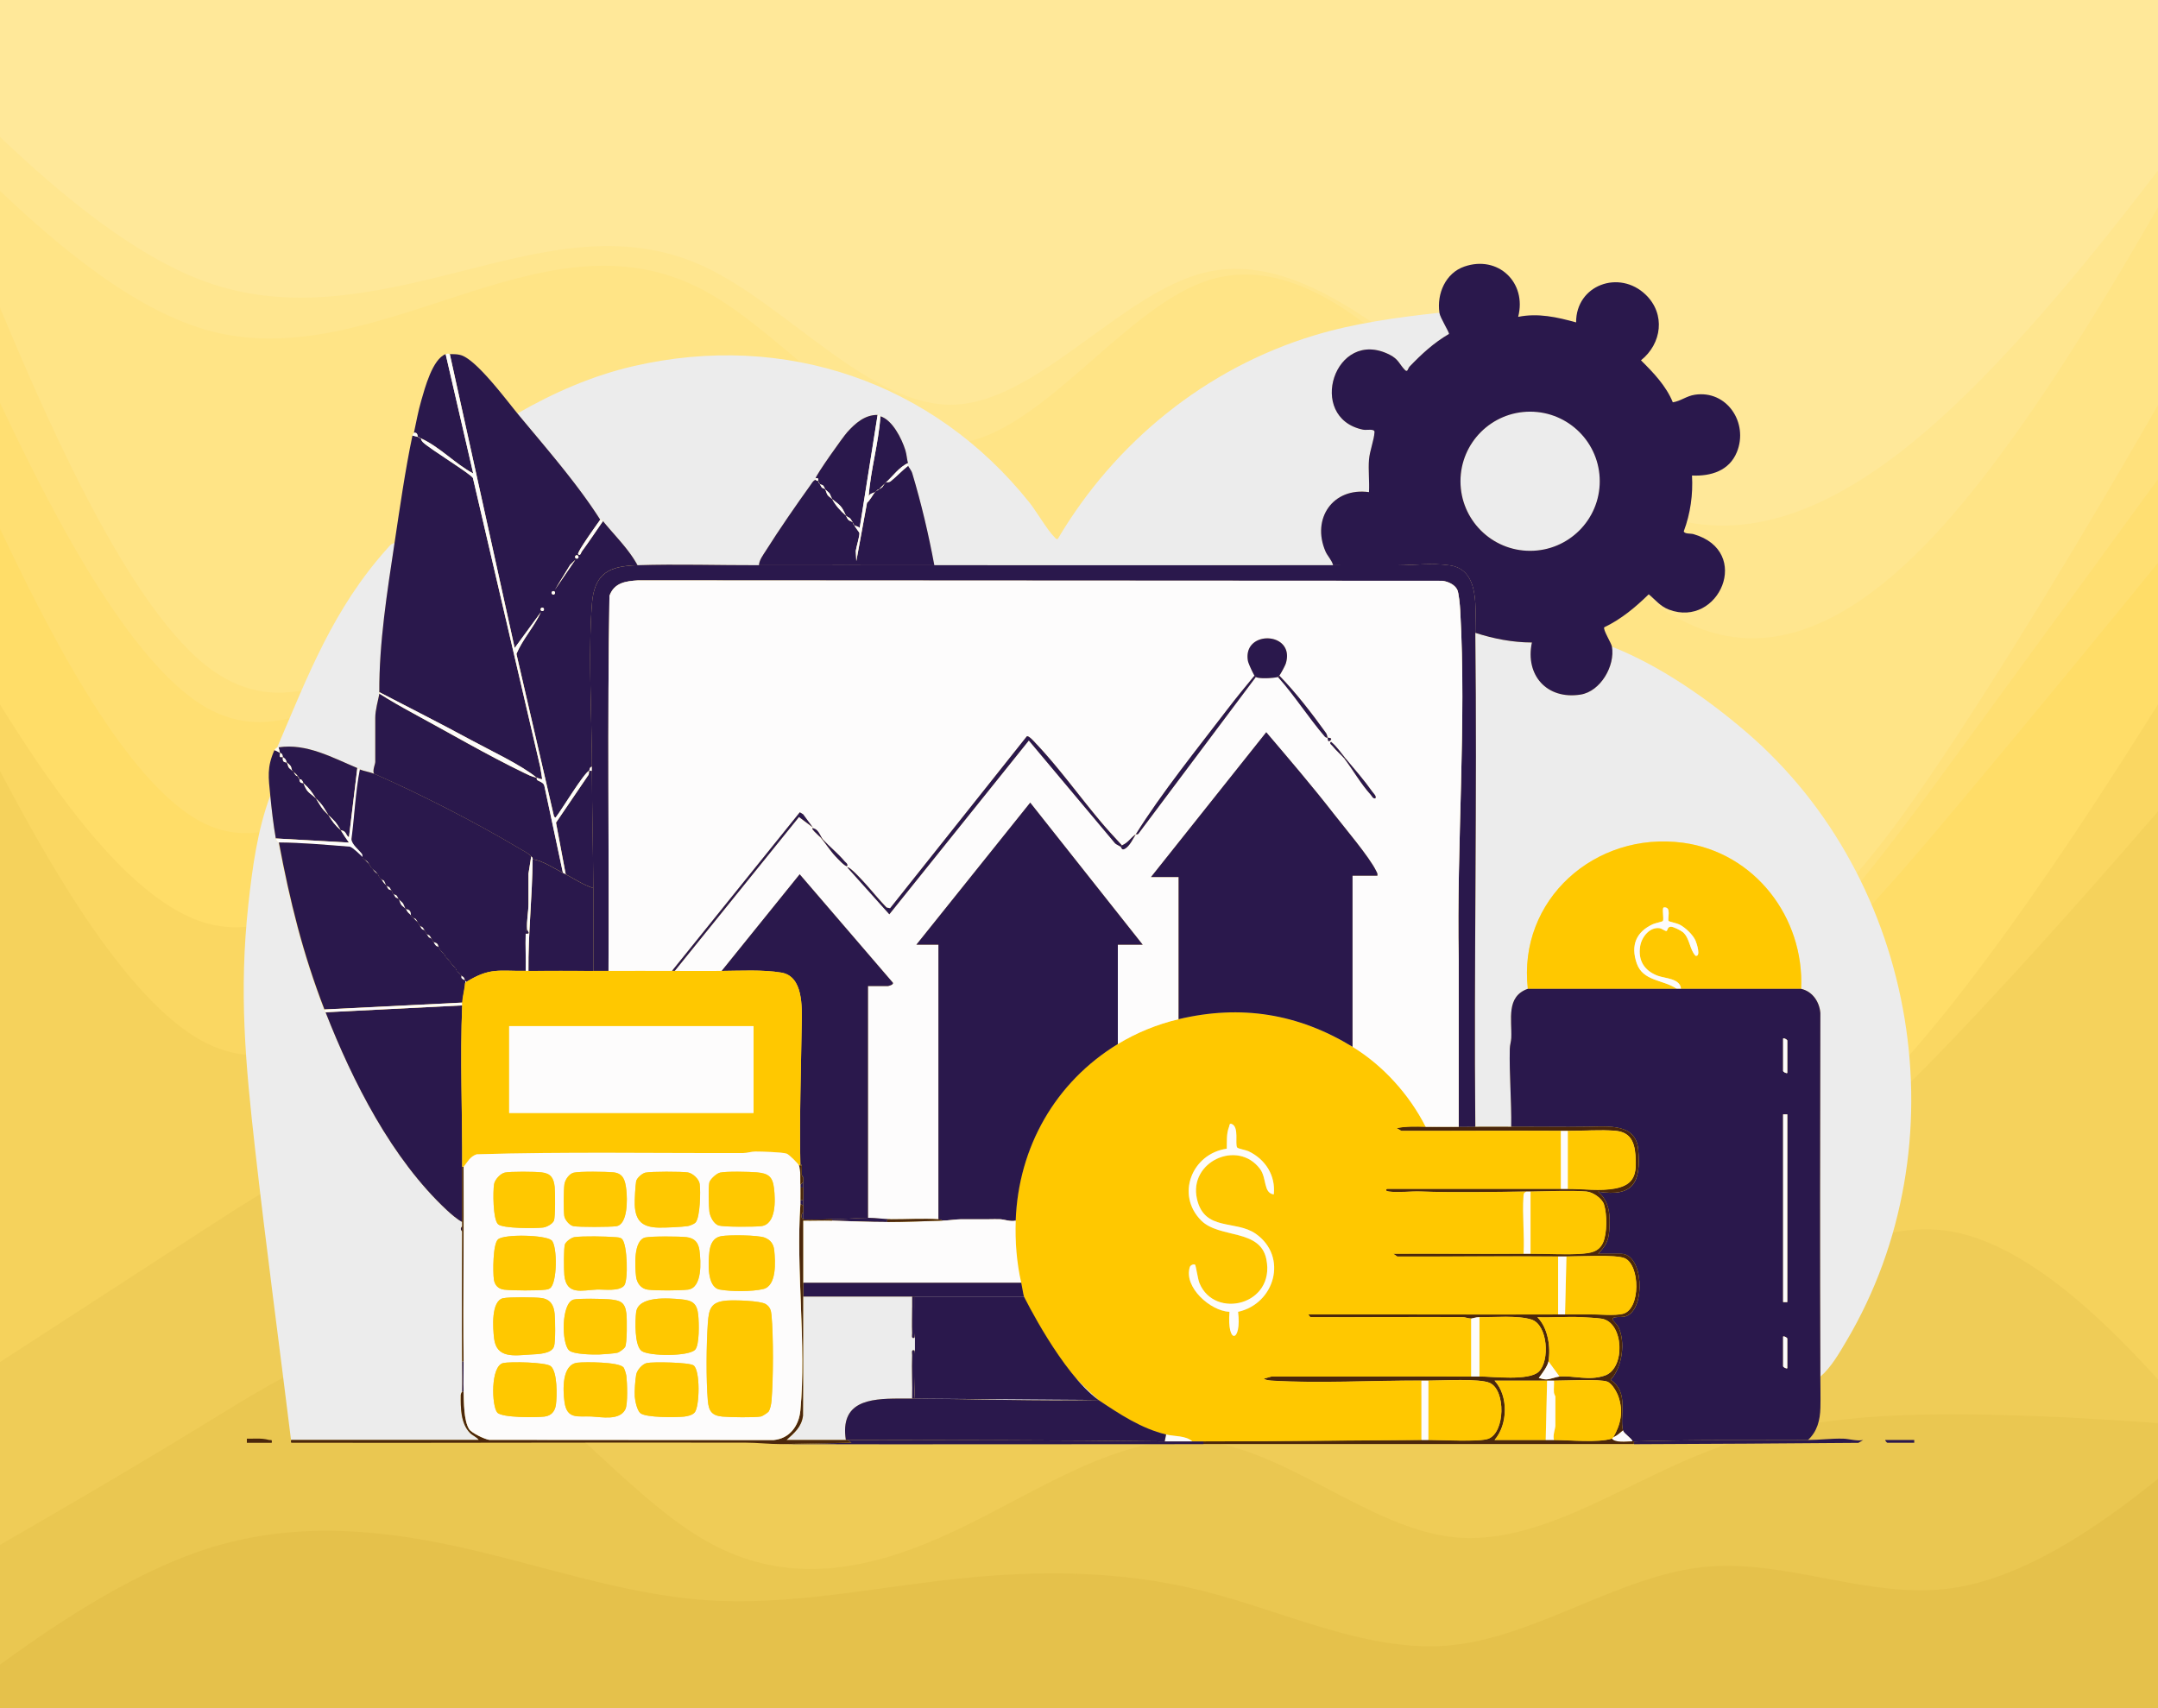 <svg xmlns="http://www.w3.org/2000/svg" viewBox="0 0 480 380"><rect x="0" y="0" width="480" height="380" fill="#808080" stroke="none"/><defs><style>.cls-4{fill:#ececec;mix-blend-mode:multiply}.cls-6{fill:#ffc800}.cls-11{fill:#2a184c}.cls-16{fill:#fdfcfc}.cls-17{fill:#4b270b}</style></defs><g style="isolation:isolate"><g id="Layer_1" data-name="Layer 1"><path d="m-9.73 22.26 9.27 8.66c9.21 8.66 27.75 25.99 46.23 32.66s37.01 2.67 55.49-2 37.01-10 55.49-1.33c18.48 8.66 37.01 31.33 55.49 30.66s37.01-24.66 55.49-29.33 37.01 10 55.49 24.66 37.01 29.33 55.49 31.33 37.01-8.66 55.49-25.99 37.01-41.32 46.23-53.32l9.27-12v-36.44H-9.73z" style="fill:#ffe899"/><path d="m-9.73 34.26 9.27 8.66c9.21 8.66 27.75 25.99 46.23 31.33 18.48 5.33 37.01-1.33 55.49-7.33s37.01-11.33 55.49-1.33 37.01 35.33 55.49 33.99 37.01-29.33 55.49-35.99c18.48-6.67 37.01 8 55.49 27.33s37.01 43.32 55.49 49.99 37.01-4 55.49-25.33 37.01-53.32 46.23-69.32l9.27-16v-4.89l-9.27 12c-9.21 12-27.75 35.99-46.23 53.32s-37.01 27.99-55.49 25.99-37.01-16.66-55.49-31.33c-18.48-14.66-37.01-29.33-55.49-24.66s-37.01 28.66-55.49 29.33-37.01-22-55.49-30.66-37.01-3.33-55.49 1.33c-18.48 4.67-37.01 8.66-55.49 2S8.75 38.7-.46 30.04l-9.27-8.66v12.89Z" style="fill:#ffe68f"/><path d="m-9.73 46.25 9.27 22c9.21 22 27.75 65.99 46.23 80.65s37.01 0 55.49-14 37.01-27.33 55.49-22.66 37.01 27.33 55.49 31.33 37.01-10.66 55.49-14c18.48-3.33 37.01 4.67 55.49 25.33s37.01 53.99 55.49 58.65c18.48 4.67 37.01-19.33 55.49-47.32s37.01-59.99 46.23-75.98l9.27-16V29.37l-9.27 16c-9.21 16-27.75 47.99-46.23 69.32s-37.01 31.99-55.49 25.33c-18.48-6.67-37.01-30.66-55.49-49.99s-37.01-33.99-55.49-27.33c-18.48 6.67-37.01 34.66-55.49 35.99S175.23 74.7 156.75 64.7s-37.01-4.67-55.49 1.33-37.01 12.66-55.49 7.33S8.75 50.7-.46 42.03l-9.27-8.66v12.89Z" style="fill:#ffe486"/><path d="m-9.73 70.25 9.27 19.33c9.21 19.33 27.75 57.99 46.23 68.65s37.01-6.67 55.49-21.33 37.01-26.66 55.49-18.66 37.01 35.99 55.49 45.32 37.01 0 55.49 1.33 37.01 13.33 55.49 28.66 37.01 33.99 55.49 30.66 37.01-28.66 55.49-53.99 37.01-50.66 46.23-63.32l9.27-12.66V73.36l-9.27 16c-9.21 16-27.75 47.99-46.23 75.98s-37.01 51.99-55.49 47.32-37.01-37.99-55.49-58.65-37.01-28.66-55.49-25.33-37.01 18-55.49 14-37.01-26.66-55.49-31.33-37.01 8.66-55.49 22.66-37.01 28.66-55.49 14S8.75 89.36-.46 67.36l-9.27-22v24.88Z" style="fill:#ffe17c"/><path d="m-9.73 98.24 9.27 19.33c9.21 19.33 27.75 57.99 46.23 66.65s37.01-12.66 55.49-27.33c18.48-14.66 37.01-22.66 55.49-12.66s37.01 37.99 55.49 45.32 37.01-6 55.49-4.67 37.01 17.33 55.49 29.99 37.01 22 55.49 16 37.01-27.33 55.49-49.32c18.48-22 37.01-44.66 46.23-55.99l9.27-11.33V93.35l-9.27 12.66c-9.21 12.66-27.75 37.99-46.23 63.32s-37.01 50.66-55.49 53.99-37.01-15.33-55.49-30.66-37.01-27.33-55.49-28.66-37.01 8-55.49-1.33-37.01-37.33-55.49-45.32c-18.48-8-37.01 4-55.49 18.66S64.25 168 45.77 157.34 8.75 108.02-.46 88.69l-9.27-19.33z" style="fill:#ffdf72"/><path d="m-9.73 142.23 9.27 14.67c9.21 14.66 27.75 43.99 46.23 49.32s37.01-13.33 55.49-22.66 37.01-9.33 55.49 1.33 37.01 31.99 55.49 31.99 37.01-21.33 55.49-21.33 37.01 21.33 55.49 39.32 37.01 32.66 55.49 31.33 37.01-18.66 55.49-41.99 37.01-52.66 46.23-67.32l9.27-14.66v-28.88l-9.27 11.33c-9.21 11.33-27.75 33.99-46.23 55.99s-37.01 43.32-55.49 49.32-37.01-3.33-55.49-16c-18.48-12.66-37.01-28.66-55.49-29.99s-37.01 12-55.49 4.67-37.01-35.33-55.49-45.32c-18.48-10-37.01-2-55.49 12.66S64.25 192 45.77 183.34c-18.48-8.67-37.02-47.33-46.23-66.66l-9.27-19.33z" style="fill:#ffdd68"/><path d="m-9.73 154.23 9.27 17.33c9.21 17.33 27.75 51.99 46.23 61.32s37.01-6.67 55.49-20 37.01-23.99 55.49-15.33 37.01 36.66 55.49 41.99 37.01-12 55.49-15.33 37.01 7.33 55.49 20c18.48 12.66 37.01 27.33 55.49 25.99 18.48-1.33 37.01-18.66 55.49-37.99s37.01-40.66 46.23-51.32l9.27-10.66v-28.88l-9.27 14.66c-9.21 14.66-27.75 43.99-46.23 67.32s-37.01 40.66-55.49 41.99-37.01-13.33-55.49-31.33-37.01-39.32-55.49-39.32S230.72 216 212.24 216s-37.01-21.33-55.49-31.99-37.01-10.66-55.49-1.33-37.01 27.99-55.49 22.66S8.76 170.68-.46 156.02l-9.27-14.66v12.89Z" style="fill:#fad762"/><path d="m-9.73 310.2 9.27-6c9.21-6 27.75-18 46.23-29.99 18.48-12 37.01-23.99 55.49-18.66s37.01 27.99 55.49 35.99 37.01 1.33 55.49-7.33 37.01-19.33 55.49-11.33 37.01 34.66 55.49 41.99 37.01-4.67 55.49-17.33 37.01-25.99 55.49-22.66 37.01 23.33 46.23 33.33l9.27 10V169.35l-9.27 10.66c-9.21 10.66-27.75 31.99-46.23 51.32s-37.01 36.66-55.49 37.99-37.01-13.33-55.49-25.99-37.01-23.33-55.49-20-37.01 20.66-55.49 15.33-37.01-33.33-55.49-41.99-37.01 2-55.49 15.33-37.01 29.33-55.49 20c-18.48-9.34-37.02-44-46.23-61.33l-9.27-17.33v156.85Z" style="fill:#f5d25c"/><path d="m-9.73 350.19 9.27-5.33c9.21-5.33 27.75-16 46.23-27.33s37.01-23.33 55.49-16.66 37.01 31.99 55.49 42.66c18.48 10.66 37.01 6.67 55.49-2 18.48-8.66 37.01-22 55.49-20s37.01 19.33 55.49 21.33 37.01-11.33 55.49-18.66 37.01-8.66 55.49-8.66 37.01 1.33 46.23 2l9.27.67v-.89l-9.27-10c-9.21-10-27.75-29.99-46.23-33.33-18.48-3.33-37.01 10-55.49 22.66s-37.01 24.66-55.49 17.33-37.01-33.99-55.49-41.99-37.01 2.67-55.49 11.33-37.01 15.33-55.49 7.33-37.01-30.66-55.49-35.99-37.01 6.67-55.49 18.66c-18.48 12-37.01 23.99-46.23 29.99l-9.27 6z" style="fill:#efcc57"/><path d="m-9.73 378.18 9.27-6.67c9.21-6.67 27.75-20 46.23-25.99 18.48-6 37.01-4.67 55.49-.67s37.01 10.66 55.49 12 37.01-2.67 55.49-4.67 37.01-2 55.49 2.67 37.01 14 55.49 12 37.01-15.33 55.49-17.33 37.01 7.33 55.49 4.67c18.48-2.67 37.01-17.33 46.23-24.66l9.27-7.33v-4.89l-9.27-.67c-9.21-.67-27.75-2-46.23-2s-37.01 1.33-55.49 8.66-37.01 20.66-55.49 18.66-37.01-19.33-55.49-21.33-37.01 11.33-55.49 20c-18.48 8.66-37.01 12.66-55.49 2s-37.01-35.99-55.49-42.66-37.01 5.33-55.49 16.66-37.01 22-46.23 27.33l-9.27 5.33v28.88Z" style="fill:#eac751"/><path d="M-9.73 390.18h499.45v-68.87l-9.27 7.33c-9.21 7.33-27.75 22-46.23 24.66-18.48 2.67-37.01-6.67-55.49-4.67s-37.01 15.33-55.49 17.33-37.01-7.33-55.49-12-37.01-4.67-55.49-2.67-37.01 6-55.49 4.67-37.01-8-55.49-12-37.01-5.33-55.49.67S8.78 363.96-.44 370.62l-9.27 6.67v12.89Z" style="fill:#e5c14b"/><path d="M54.91 320.97v-.92c1.62.04 3.23-.17 4.82.26.53.15.85-.22.71.66z" class="cls-17"/><path d="M425.78 320.35v.61h-5.99c-.05 0-.48-.41-.46-.61z" class="cls-11"/><path d="M328.15 140.79c4.07 1.32 8.29 2.14 12.59 2.15-1.54 7.27 3.33 12.77 10.82 11.59 4.45-.7 7.73-6.4 6.98-10.67 10.65 4.2 21.24 11.58 29.93 19.04 38.33 32.93 48.06 91.86 22.21 135.45-1.59 2.69-3.42 5.89-5.77 7.89-.12-26.87-.06-53.9 0-80.88-.22-2.51-1.75-4.81-4.29-5.38.75-15.86-10.32-30.36-26.29-32.5-19.48-2.61-36.75 12.63-34.5 32.5-4.88 1.72-3.5 6.82-3.67 10.91-.03.82-.32 1.55-.33 2.43-.13 5.8.4 11.56.32 17.36-2.66 0-5.33-.02-7.98 0-.33-36.62.44-73.27 0-109.89Z" class="cls-4"/><path d="M400.61 219.98c-8.9-.02-17.81.02-26.71 0-.15-2.33-3.57-2.3-5.21-2.92-2.96-1.13-4.39-3.41-3.86-6.61.33-1.99 2.11-4.27 4.29-3.97.58.08 1.15.63 1.54.63.27 0 .15-.88.94-.96.55-.06 2.33.86 2.77 1.25 1.5 1.34 1.44 3.78 2.76 5.22 1.26.29.29-2.73 0-3.38-.58-1.31-2.25-2.88-3.52-3.54-.61-.32-2.36-.68-2.44-.78-.39-.45.75-3.29-1.1-3.04-.44.06.08 2.61-.19 3.03-.07.11-1.75.48-2.22.69-3.72 1.7-4.93 4.84-3.59 8.72s5.9 3.59 8.92 5.66c-11.05-.02-22.11.02-33.16 0-2.25-19.87 15.02-35.11 34.5-32.5 15.97 2.14 27.03 16.64 26.29 32.5Z" class="cls-6"/><path d="M372.98 219.98c-3.02-2.07-7.51-1.62-8.92-5.66s-.13-7.02 3.59-8.72c.47-.22 2.15-.58 2.22-.69.28-.42-.24-2.97.19-3.03 1.86-.25.71 2.59 1.1 3.04.08.1 1.83.47 2.44.78 1.27.66 2.94 2.23 3.52 3.54.28.65 1.26 3.67 0 3.38-1.32-1.44-1.26-3.88-2.76-5.22-.44-.39-2.22-1.3-2.77-1.25-.79.08-.66.96-.94.96-.4 0-.97-.55-1.54-.63-2.18-.3-3.96 1.98-4.29 3.97-.53 3.2.9 5.48 3.86 6.61 1.64.63 5.06.59 5.21 2.92h-.92Z" class="cls-16"/><path d="M372.98 219.98h.92c8.9.02 17.81-.02 26.71 0 2.54.56 4.08 2.87 4.29 5.38-.06 26.98-.11 54.01 0 80.88 0 2.26.07 4.66.01 6.92-.07 2.77-.7 5.3-2.78 7.2-12.9.07-25.85-.11-38.68.31h-.31c-.31-.81-1.99-1.75-2.15-2.46-.82-3.52 1.45-8.35-2.74-11.25 2.6-2.74 3.38-8.51 1.69-11.79-.49-.95-2.14-1.87-.63-2.13.83-.14 1.51.09 2.48-.28 4.25-1.66 3.85-13.84-1.25-13.84h-5.07c1.55-1.61 2.3-2.76 2.47-5.05.25-3.35.18-6.42-2.47-8.76 7.86 1.23 9.57-2.09 8.92-9.38-.52-5.79-6.5-5.13-10.92-5.06-5.78.09-11.62 0-17.33.01.08-5.79-.45-11.56-.32-17.36.02-.87.3-1.61.33-2.43.17-4.09-1.21-9.19 3.67-10.91 11.05.02 22.11-.02 33.16 0m24.56 18.72v-7.21c0-.2-.66-.59-.92-.46v7.21c0 .2.66.59.92.46m0 9.21h-.92v41.75h.92zm0 56.48v-6.6c0-.2-.66-.59-.92-.46v6.6c0 .2.66.59.92.46" class="cls-11"/><path d="M402.14 320.35c2.63-.01 5.2-.37 7.83-.3 1.35.04 2.97.59 4.45.31l-1.06.62c-16.64.14-33.26.24-49.9.3v-.61c12.84-.41 25.78-.24 38.68-.31Z" class="cls-11"/><path d="M396.62 247.91h.92v41.75h-.92zM397.54 238.7c-.26.13-.92-.26-.92-.46v-7.21c.26-.13.92.26.92.46zM397.54 304.39c-.26.13-.92-.26-.92-.46v-6.6c.26-.13.92.26.92.46z" class="cls-16"/><circle cx="340.35" cy="107.06" r="15.49" class="cls-4"/><path d="M102.81 274c-.43-.39-.42-.85 0-1.23z" class="cls-11"/><path d="M320.17 69.57c.17 1.15 2.24 4.36 2.13 4.72-3.39 1.98-6.06 4.44-8.75 7.25-.42.44-.42 1.42-1.08.73-1.21-1.26-1.36-2.34-3.34-3.35-12.23-6.23-18.7 14.03-5.93 16.67.79.16 2.58-.3 2.54.53-.1 1.79-1.07 4.16-1.23 6.15-.18 2.33.12 4.86 0 7.21-8.05-1.11-12.82 5.92-9.67 13.2.44 1.03 1.42 1.94 1.69 3.07-29.57.04-59.16-.02-88.73 0-1.28-6.88-2.89-13.72-4.9-20.42-.21-.71-.84-1.38-.93-1.68-.05-.17.05-.45 0-.61-.24-.76-.3-1.96-.6-2.93-.79-2.51-2.86-6.7-5.54-7.51-.11-.03-.26-.3-.61-.31-2.84-.06-4.99 1.87-6.76 3.83-.94 1.04-7 9.56-7.05 10.29v.31c-.49.19-.71.61-.99 1-3.31 4.61-7.05 10.01-10.07 14.8-.61.96-1.48 2.09-1.53 3.23-8.94.02-18.12-.28-27.02 0-1.96-3.65-5.09-6.61-7.68-9.82-.2-.25-.6-.28-.61-.31-5.12-8.06-12.23-16.16-18.42-23.64 8.08-4.65 16.71-8.43 25.84-10.53 33.65-7.76 66.66 3.54 88.04 30.34 1.55 1.94 4.06 6.26 5.54 7.66.22.21.36.56.76.46 12.73-21.53 32.91-37.96 56.96-45.27 9.07-2.76 18.52-4.03 27.94-5.07M61.36 186.52c.14.78.6.87.61.92 2.47 13.13 5.32 24.67 10.13 37.14.1.25.24.44.31.61 6.06 15.44 14.71 32.59 27.01 44.05.92.85 2.27 2.03 3.38 2.6v.92c-.42.38-.43.84 0 1.23-.02 9.64-.12 19.29 0 28.85.03 2.24.02 4.51 0 6.75 0 .04-.31.35-.32.74-.04 2.83-.03 6.29 2.04 8.43.59.61 1.52.91 1.96 1.57H64.73c-2.65-21.51-5.55-43.06-7.98-64.61-2.17-19.23-3.63-35.13-1.5-54.6.89-8.13 2.01-16.47 4.87-24.13.29 2.98.7 6.59 1.23 9.52ZM87.76 120.83c-1.64 10.92-3.44 22.16-3.38 33.15 0 .1.02.21 0 .31-.31 1.63-.92 3.63-.92 5.37v9.82c0 .48-.63 1.78-.31 2.61-.76-.34-2.22-.56-3.07-.92-.18-.08-.38-.21-.61-.31-5.49-2.3-11.3-5.57-17.5-4.6h-.31c6.91-16.15 12.49-30.92 24.57-44.34.43-.48.79-1.04 1.53-1.08Z" class="cls-4"/><path d="M201.97 103.03c-1.97.86-3.42 2.96-4.91 4.3-.11.1-.2.21-.31.31-.63.56-.81.83-1.23 1.23-.13.09-.31.05-.61.31-.12.1-.21.19-.31.31-.34.23-1.09.27-1.38.92.42-5.88 2.21-11.82 2.61-17.8 2.68.81 4.75 5 5.54 7.51.31.97.36 2.16.6 2.93ZM195.22 92.29l-3.99 25.17c-.33-.34-.98-.44-1.22-.61-.1-.18-.18-.39-.31-.61-.84-1.46-.72-.83-1.54-1.53-1.02-2.23-1.2-2.2-3.07-3.68-.64-1.2-.16-1-1.54-2.15-.58-1.41-.71-.77-1.23-1.23-.1-.2-.22-.42-.31-.61-.12-.26.26-.79-.61-.61.06-.73 6.11-9.25 7.05-10.29 1.77-1.96 3.92-3.89 6.76-3.83Z" class="cls-11"/><path d="M207.8 125.75c-12.99 0-26-.03-38.99 0 .05-1.14.92-2.27 1.53-3.23 3.02-4.79 6.76-10.19 10.07-14.8.28-.4.5-.81.99-1 .11.21.55.24.61.31.06.06.06.4.31.61.68 1.35.58.69 1.23 1.23.55 1.34.24 1.12 1.54 2.15.77 1.44 1.8 2.59 3.07 3.68.69 1.52.75.88 1.54 1.53.06.05.07.45.31.61.28.51 1.14 1.62 1.16 1.72.11.56-.69 3.1-.81 3.99l.12 2.27 2.38-12.97c.73-.63 1.3-1.82 1.76-2.38.11-.08.2-.23.31-.31.09-.07.32-.02.61-.31 1.17-.75.58-.4 1.23-1.23.07-.09.23-.27.31-.31.17-.09.64.06 1.08-.29 1.32-1.06 2.49-2.36 3.83-3.4.1.3.72.97.93 1.68 2.01 6.7 3.62 13.54 4.9 20.42Z" class="cls-11"/><path d="M195.52 108.86c-.3.29-.52.24-.61.31.3-.26.48-.22.61-.31M195.83 92.59c-.4 5.99-2.19 11.92-2.61 17.8.29-.65 1.04-.69 1.38-.92-.46.56-1.03 1.75-1.76 2.38l-2.38 12.97-.12-2.27c.12-.9.92-3.43.81-3.99-.02-.1-.87-1.21-1.16-1.72.25.17.9.27 1.22.61l3.99-25.17c.36 0 .5.27.61.31ZM201.97 103.03c.05.17-.05.45 0 .61-1.34 1.04-2.51 2.34-3.83 3.4-.44.35-.91.2-1.08.29 1.5-1.34 2.94-3.43 4.91-4.3M181.4 106.41c.88-.17.5.35.61.61-.07-.07-.51-.1-.61-.31v-.31ZM182.32 107.64c-.25-.22-.25-.55-.31-.61.09.2.21.42.31.61" class="cls-16"/><path d="M196.75 107.64c.11-.09.2-.21.31-.31-.07.04-.24.22-.31.31M183.55 108.86c-.65-.54-.55.13-1.23-1.23.52.46.65-.18 1.23 1.23M196.75 107.64c-.65.82-.06.48-1.23 1.23.42-.4.6-.67 1.23-1.23M185.09 111.01c-1.3-1.03-.98-.81-1.54-2.15 1.38 1.14.9.95 1.54 2.15M194.6 109.48c.1-.12.19-.21.31-.31-.11.08-.19.23-.31.31M188.16 114.7c-1.27-1.1-2.3-2.25-3.07-3.68 1.87 1.49 2.05 1.45 3.07 3.68M189.69 116.23c-.79-.65-.84-.02-1.54-1.53.82.71.69.07 1.54 1.53M190 116.84c-.24-.16-.25-.57-.31-.61.13.22.21.43.31.61" class="cls-16"/><path d="M115.09 91.98c6.19 7.48 13.3 15.57 18.42 23.64-.59.84-5.26 7.28-4.91 7.67.47.53.67-.42.79-.58 1.64-2.22 3.17-4.52 4.73-6.79 2.58 3.21 5.71 6.17 7.68 9.82-6.36.2-9.62 1.77-10.14 8.74-.84 11.18-.02 24.65.01 36.08-.57.14-.48.53-.61.92-1.06.3-6.16 8.75-7.37 10.27-.25.32-.2.09-.46-.14l-8.35-36.13c1.38-3.3 3.94-6.04 5.44-9.3l-5.83 7.98-14.43-65.38c.88.02 1.5-.03 2.4.21 3.46.93 10.13 9.96 12.64 12.99Zm13.58 31.92a.38.38 0 1 0-.76 0 .38.38 0 0 0 .76 0m-.69.62-1.19 1.18-3.41 5.57zm-4.52 7.36a.38.38 0 1 0-.76 0 .38.38 0 0 0 .76 0m-2.46 3.68a.38.38 0 1 0-.76 0 .38.38 0 0 0 .76 0" class="cls-11"/><path d="M131.67 171.48c.03 8.73.25 17.39.31 26.09-2.2-.7-4.12-2-6.14-3.07l-2.16-11.5 7.1-10.44c.32-.31.18-.81.28-1.09.17-.05.42.03.61 0ZM93.6 97.51c-.2-.09-.33-.21-.61-.31-.18-.22-.01-1.06-.92-.92.51-2.38.94-4.78 1.62-7.13.81-2.8 2.5-9.27 5.44-10.37l6.13 26.55c-4.07-2.19-7.43-5.91-11.66-7.83ZM119.39 173.02s-.06.34.11.51c.29.26 1.47.52 1.59 1.31l4.13 19.36c-2.11-1.11-4.46-2.69-6.75-3.07.05-.34-.17-.43-.31-.61-.46-.61-2.11-1.45-2.86-1.89-9.69-5.78-21.8-11.97-32.14-16.52-.32-.82.31-2.13.31-2.61v-9.82c0-1.74.61-3.74.92-5.37 2.42 1.55 4.95 2.98 7.47 4.35 7.92 4.29 16.55 9.33 24.56 13.2 1.14.55 1.69.87 2.97 1.17Z" class="cls-11"/><path d="M92.98 97.2c.2.24.56.25.61.31.07.07.07.48.49.88 1.68 1.58 10.65 7.04 11.11 7.94l14.96 64.23.45 2.76c-.44.03-.81-.21-1.23-.31-3.5-2.87-10.32-6.05-14.53-8.34-6.75-3.67-13.65-7.14-20.47-10.69-.06-11 1.74-22.23 3.38-33.15 1.18-7.85 2.37-16.2 3.99-23.94.4.12.83.18 1.23.31Z" class="cls-11"/><path d="m100.04 78.78 14.43 65.38 5.83-7.98c-1.5 3.27-4.06 6.01-5.44 9.3l8.35 36.13c.26.22.2.45.46.14 1.21-1.52 6.31-9.97 7.37-10.27-.1.28.04.78-.28 1.09l-7.1 10.44 2.16 11.5c-.2-.11-.41-.2-.61-.31l-4.13-19.36c-.12-.79-1.3-1.05-1.59-1.31-.18-.16-.09-.49-.11-.51.42.1.78.34 1.23.31l-.45-2.76-14.96-64.23c-.45-.9-9.43-6.36-11.11-7.94-.42-.39-.43-.81-.49-.88 4.23 1.92 7.59 5.64 11.66 7.83L99.13 78.8c.81-.3.55 0 .92 0ZM92.98 97.2c-.4-.13-.83-.19-1.23-.31.06-.29.28-.51.31-.61.91-.13.74.7.92.92M93.6 97.51c-.06-.06-.42-.07-.61-.31.28.09.42.22.61.31M131.67 171.48c-.19.03-.45-.05-.61 0 .13-.39.04-.78.61-.92z" class="cls-16"/><path d="M119.39 173.02c-1.28-.3-1.83-.63-2.97-1.17-8.01-3.87-16.64-8.91-24.56-13.2-2.52-1.37-5.05-2.8-7.47-4.35.02-.09 0-.21 0-.31 6.82 3.55 13.72 7.02 20.47 10.69 4.21 2.29 11.03 5.47 14.53 8.34M134.12 115.92c-1.57 2.26-3.1 4.57-4.73 6.79-.12.16-.32 1.11-.79.58-.34-.39 4.33-6.84 4.91-7.67.02.03.41.06.61.31ZM127.98 124.52l-4.6 6.75 3.41-5.57z" class="cls-16"/><circle cx="128.3" cy="123.9" r=".38" class="cls-16"/><circle cx="120.62" cy="135.56" r=".38" class="cls-16"/><circle cx="123.08" cy="131.88" r=".38" class="cls-16"/><path d="M61.05 166.88c.18-.01 1.18.57 1.23.61.05.24-.12.72.03.89.12.14.51-.02.58.03.07.21-.09.6.14.93s.68.22.78.3c.49 1.09 0 .84 1.23 1.84.07.12.26.21.31.31.56 1.09.81.78.92.92.07.08.08.35.31.61.06.07-.03.48.3.76.2.17.55.1.62.16.86 2.27 1.34 1.99 2.76 3.38 1.08 1.71 1.09 2.06 2.76 3.68.93 1.46 1.38 2.18 2.76 3.38.59.96 1.19 1.84 1.84 2.76l-16.27-.92c-.53-2.93-.94-6.53-1.23-9.52-.4-4.07-.79-6.28.92-10.13Z" class="cls-11"/><path d="m79.47 170.87-1.85 15.35c-.52-.15-.53-.82-1.06-1.25-.27-.22-.7-.22-.78-.29-1.27-2.09-1.05-1.71-2.76-3.38-1.08-1.71-1.09-2.06-2.76-3.68-.94-1.48-1.38-2.16-2.76-3.38-.45-1.19-.78-.74-.92-.92-.06-.08-.07-.36-.31-.61-.46-.51-.33-.41-.92-.92-.11-.09-.19-.22-.31-.31-.47-.81.1-.84-1.23-1.84-.35-.77-.14-.66-.92-1.23-.06-.17-.01-.39-.15-.62-.12-.2-.35-.21-.46-.3-.09-.41-.21-.82-.31-1.23 6.2-.96 12.01 2.31 17.5 4.6Z" class="cls-11"/><path d="M84.08 194.5c-.17-.22-.54-.2-1.23-1.23.67.61.47.22 1.23 1.23M84.39 195.12c-.2-.23-.23-.51-.31-.61.17.22.24.54.31.61M94.52 207.09c-.63-.54-.53.11-1.23-1.23.6.53.52-.12 1.23 1.23" class="cls-16"/><path d="M84.69 195.42c-.09-.1-.21-.19-.31-.31.09.11.21.21.31.31M85.92 196.96c-.93-.75-.81-1.06-1.23-1.53.86.8.52-.18 1.23 1.53M87.46 198.8c-.24-.2-.26-.57-.31-.61.11.21.2.41.31.61M88.68 200.03c-.66-.55-.53.12-1.23-1.23.6.49.66-.16 1.23 1.23M90.22 202.18c-1.3-1.03-.98-.81-1.54-2.15 1.35 1.12.91.88 1.54 2.15M93.29 205.86c-.24-.21-.25-.56-.31-.61.11.21.2.41.31.61M91.45 203.71c-.53-.66-.68-.42-1.23-1.53.14.11.63.04.95.43.35.44.18.84.28 1.1M91.75 204.02c-.12-.1-.23-.12-.31-.31.08.1.21.19.31.31M87.15 198.19c-.6-.5-.66.15-1.23-1.23.68.55.53-.11 1.23 1.23M103.42 218.14c-1.4-.6-.63-.83-.92-1.23.35.43.74.21.92 1.23M102.5 216.91c-.04-.06-.51-.4-.92-.92.04.06.51.41.92.92M101.58 215.99c-.2-.26-.25-.54-.31-.61.21.26.25.54.31.61M101.27 215.37c-.06-.07-.49-.38-.92-.92.06.08.48.37.92.92M61.97 166.26c.1.41.22.82.31 1.23-.05-.04-1.05-.62-1.23-.61.16-.36.59-.56.61-.61h.31ZM103.73 218.44c-.11.07-.19.23-.31.31 0-.19.03-.44 0-.61.13.05.23.2.31.31ZM62.9 168.41c-.07-.05-.46.11-.58-.03-.15-.17.02-.65-.03-.89.11.09.34.11.46.3.14.22.09.45.15.62" class="cls-16"/><path d="M63.82 169.64c-.1-.08-.55.03-.78-.3s-.07-.72-.14-.93c.78.57.57.45.92 1.23M100.35 214.45c-.2-.26-.25-.55-.31-.61.2.26.25.54.31.61M65.04 171.48c-1.24-1-.73-.76-1.23-1.84 1.33 1.01.76 1.03 1.23 1.84M80.09 171.17c-.99 5.02-1.19 10.34-1.87 15.51.1 1.18 1.63 2.32 2.32 3.24.22.29.09.76.16.9-.64-.63-2.25-2.23-2.94-2.43-5.25-.42-10.53-.9-15.79-.94-.01-.05-.47-.14-.61-.92l16.27.92c-.65-.91-1.26-1.8-1.84-2.76.08.07.51.07.78.29.53.42.54 1.1 1.06 1.25l1.85-15.35c.24.1.43.23.61.31Z" class="cls-16"/><path d="M100.04 213.84c-.08-.1-.48-.36-.92-.92.1.12.47.35.92.92M65.35 171.79c-.05-.1-.24-.19-.31-.31.11.09.2.21.31.31M66.27 172.71c-.11-.14-.36.17-.92-.92.59.51.46.41.92.92M66.58 173.32c-.23-.26-.24-.53-.31-.61.23.26.24.54.31.61M67.5 174.24c-.07-.06-.43.01-.62-.16-.33-.28-.24-.7-.3-.76.14.18.47-.27.92.92M70.26 177.62c-1.42-1.39-1.9-1.11-2.76-3.38 1.38 1.22 1.83 1.9 2.76 3.38M82.85 193.27c-.11-.1-.2-.21-.31-.31.06.1.23.19.31.31M73.03 181.3c-1.67-1.62-1.68-1.97-2.76-3.68 1.67 1.62 1.68 1.97 2.76 3.68M99.12 212.92c-.2-.26-.25-.55-.31-.61.21.26.25.55.31.61M98.82 212.31c-.08-.1-.46-.34-.92-.92.04.06.52.43.92.92M75.79 184.68c-1.38-1.2-1.83-1.91-2.76-3.38 1.71 1.67 1.49 1.28 2.76 3.38M97.89 211.38c-.19-.24-.28-.59-.31-.61.22.26.24.53.31.61M92.98 205.25c-.62-.58-.6-.52-1.23-1.23.73.57.54-.09 1.23 1.23" class="cls-16"/><path d="M97.59 210.77c-.46-.45-.52.14-1.23-1.23.1.09.59.06.94.44.24.26.21.71.28.79ZM96.36 209.54c-.24-.21-.26-.57-.31-.61.11.21.2.41.31.61M96.05 208.93c-.63-.54-.53.11-1.23-1.23.6.53.52-.12 1.23 1.23M81.01 191.13c-.1-.08-.26-.22-.31-.31.1.1.2.21.31.31M82.24 192.35c-.35-.34-.9-.92-1.23-1.23.83.66.48.08 1.23 1.23M94.82 207.7c-.24-.21-.26-.57-.31-.61.11.21.2.41.31.61M82.54 192.97c-.21-.2-.24-.55-.31-.61.15.23.21.45.31.61" class="cls-16"/><path d="M80.7 190.82c.05.09.21.23.31.31.32.31.88.88 1.23 1.23.06.06.09.41.31.61.1.1.2.21.31.31.69 1.03 1.06 1.01 1.23 1.23.08.1.11.39.31.61.1.11.21.2.31.31.41.47.3.78 1.23 1.53.57 1.38.62.73 1.23 1.23.05.04.07.42.31.61.69 1.34.57.68 1.23 1.23.55 1.34.23 1.12 1.54 2.15.55 1.12.69.88 1.23 1.53.08.19.18.21.31.31.62.71.61.65 1.23 1.23.06.05.07.41.31.61.7 1.34.6.68 1.23 1.23.05.04.07.41.31.61.7 1.34.6.68 1.23 1.23.05.04.07.41.31.61.71 1.36.77.77 1.23 1.23.02.02.12.37.31.61.46.58.84.82.92.92.05.07.1.36.31.61.44.56.84.82.92.92.06.07.1.36.31.61.43.54.86.85.92.92s.1.36.31.61c.42.52.88.86.92.92.29.4-.48.63.92 1.23.03.17 0 .43 0 .61-.07 1.37-.53 2.69-.61 4.3l-30.7 1.53c-4.81-12.48-7.66-24.01-10.13-37.14 5.26.04 10.54.53 15.79.94.69.21 2.3 1.8 2.94 2.43Z" class="cls-11"/><path d="M83.16 172.09c10.33 4.55 22.44 10.74 32.14 16.52.75.45 2.4 1.29 2.86 1.89l-.61 3.84v6.75c0 1.69-.44 3.7-.31 5.68-.4.15-.3.58-.31.92-.09 2.75.07 5.53 0 8.29-6.01.08-7.9-.8-13.2 2.46-.08-.11-.18-.25-.31-.31-.18-1.02-.57-.8-.92-1.23-.41-.51-.88-.86-.92-.92-.06-.07-.1-.36-.31-.61-.44-.55-.86-.84-.92-.92-.06-.07-.1-.36-.31-.61-.45-.57-.83-.8-.92-.92-.05-.07-.1-.36-.31-.61-.4-.49-.88-.86-.92-.92-.07-.08-.09-.35-.31-.61-.07-.08-.04-.53-.28-.79-.35-.38-.84-.35-.94-.44-.1-.2-.2-.41-.31-.61-.71-1.35-.63-.7-1.23-1.23-.1-.2-.2-.41-.31-.61-.71-1.35-.63-.7-1.23-1.23-.1-.2-.2-.41-.31-.61-.69-1.32-.5-.66-1.23-1.23-.1-.11-.23-.21-.31-.31-.11-.26.06-.66-.28-1.1-.32-.4-.81-.33-.95-.43-.63-1.27-.18-1.03-1.54-2.15-.57-1.38-.62-.73-1.23-1.23-.1-.2-.2-.41-.31-.61-.7-1.33-.54-.67-1.23-1.23-.71-1.72-.37-.74-1.23-1.53-.1-.09-.22-.2-.31-.31-.07-.08-.14-.39-.31-.61-.75-1.01-.56-.62-1.23-1.23-.08-.12-.25-.21-.31-.31-.1-.17-.16-.38-.31-.61-.75-1.15-.4-.57-1.23-1.23-.1-.1-.2-.21-.31-.31-.08-.14.05-.61-.16-.9-.7-.92-2.22-2.06-2.32-3.24.69-5.17.88-10.48 1.87-15.51.85.36 2.31.59 3.07.92ZM102.81 223.66c-.49 11.75.05 24.09 0 35.91-.02 4.09 0 8.19 0 12.28-1.11-.57-2.46-1.75-3.38-2.6-12.3-11.46-20.95-28.61-27.01-44.05l30.39-1.53Z" class="cls-11"/><path d="M102.81 223.05c-.01.2 0 .41 0 .61l-30.39 1.53c-.07-.17-.21-.36-.31-.61z" class="cls-16"/><path d="M125.22 194.2c.2.11.41.2.61.31 2.02 1.07 3.94 2.37 6.14 3.07.04 6.13-.03 12.28 0 18.42-4.8 0-9.63-.05-14.43 0-.08-8.3.87-16.56.92-24.86 2.29.38 4.64 1.96 6.75 3.07Z" class="cls-11"/><path d="M118.46 191.13c-.05 8.3-1 16.57-.92 24.86h-.61c.07-2.75-.09-5.54 0-8.29 1.25.15.32-.66.31-.92-.14-1.98.31-3.99.31-5.68v-6.75l.61-3.84c.14.18.36.28.31.61Z" class="cls-16"/><path d="M117.24 206.78c.02.26.94 1.08-.31.92.01-.34-.09-.77.31-.92" class="cls-11"/><path d="M363.15 320.66c-1.3.04-3.87.4-4.61-.61.09-.03.19-.25.31-.31.95-.47 1.33-.86 2.15-1.53.16.7 1.84 1.64 2.15 2.46Z" class="cls-16"/><path d="M317.1 250.67h.61c3.48.08 7 .03 10.44 0 2.66-.02 5.33 0 7.98 0 5.71 0 11.55.07 17.33-.01 4.42-.07 10.41-.73 10.92 5.06.65 7.28-1.06 10.61-8.92 9.38 2.65 2.34 2.72 5.41 2.47 8.76-.17 2.29-.92 3.44-2.47 5.05h5.07c5.1 0 5.5 12.18 1.25 13.84-.97.38-1.65.14-2.48.28-1.5.26.15 1.18.63 2.13 1.69 3.28.92 9.06-1.69 11.79 4.19 2.9 1.93 7.72 2.74 11.25-.82.68-1.2 1.07-2.15 1.53 1.67-2.87 2.26-5.78 1.16-8.99-.36-1.06-1.4-2.94-2.47-3.37-1.65-.66-9.48-.22-11.89-.23h-13.21c3.12 3.35 2.98 9.78 0 13.19 3.78.03 7.58-.03 11.36 0h1.84c3.39 0 9.82.66 12.89-.31.74 1.01 3.31.66 4.61.61h.31v.61c-10.94.03-21.91-.02-32.85 0h-12.89c-16.72.02-33.38 0-50.04 0v-.61c16.07 0 32.35-.22 48.51-.31h1.54c2.76-.02 11.43.49 13.38-.28 3.69-1.46 3.84-10.67.35-12.37-2.21-1.08-10.72-.53-13.73-.55h-1.54c-10.81-.06-22.66.66-33.32.01-.34-.02-1.68-.16-1.68-.47l1.7-.46c14.79.04 29.58-.06 44.36 0h1.84c3.05.02 11.01 1.02 13.2-1.07 2.48-2.37 2.04-10.4-1.62-11.58-2.98-.97-8.31-.5-11.59-.54-.77 0-1.64.31-1.84.31-.67 0-1.29-.32-1.98-.32-11.26-.09-22.53.09-33.79.01l-.45-.61c18.52-.06 37.05.07 55.57 0h1.54c1.84 0 3.56 0 5.36-.01 2.1-.03 5.69.35 7.54-.13 3.92-1.03 3.83-10.82.37-12.36-1.94-.86-10.24-.37-12.97-.39h-1.84c-11.92-.07-23.85.04-35.78.01l-.91-.63c9.67-.04 19.35.06 29.01 0h1.54c3.61-.03 7.68.27 11.22.01 2.06-.15 3.97-.4 4.9-2.46s.92-6.35.22-8.52c-.44-1.38-2.52-2.75-3.9-2.86-3.81-.3-8.54-.02-12.45.01h-.92c-7.9.08-15.56.26-23.47-.01-2.21-.08-4.98.28-7.08.01-.45-.06-.95-.23-.45-.61 12.89-.02 25.79.02 38.68 0h1.54c3.42 0 7.23.54 10.51-.08 4.39-.83 4.87-3.26 4.54-7.46-.23-3.03-1.23-5.09-4.45-5.37-3.25-.29-7.25.04-10.6.01h-1.54c-11.82-.07-23.65.04-35.47.01l-1.06-.62c2.1-.44 4.3-.36 6.45-.31Zm27.32 52.19c-.19 1.09-1.46 2.77-2.15 3.68.57.12 1.06.33 1.67.32.85-.01 2.22-.57 2.93-.63 3.31-.25 6.48.99 10.07-.21 4.67-1.57 4.27-11.9-.73-12.66-1.15-.17-3.32-.28-4.57-.34-3.21-.16-6.47.14-9.68.02 2.36 2.33 3 6.67 2.46 9.82" class="cls-17"/><path d="M330.61 321.27h-12.89z" class="cls-11"/><path d="M300.83 232.87c6.82 4.16 12.69 10.68 16.27 17.8-2.15-.05-4.35-.13-6.45.31l1.06.62c11.82.03 23.65-.08 35.47-.01v12.89c-12.89.02-25.79-.02-38.68 0-.5.38 0 .56.45.61 2.1.27 4.86-.09 7.08-.01 7.91.27 15.58.09 23.47.01-.58.29-.59.42-.64 1.05-.29 4.13.26 8.6.02 12.77-9.67.06-19.34-.04-29.01 0l.91.63c11.92.03 23.86-.08 35.78-.01v12.89c-18.52.07-37.05-.05-55.57 0l.45.61c11.26.08 22.53-.1 33.79-.01.69 0 1.31.31 1.98.32v12.89c-14.78-.06-29.57.04-44.36 0l-1.7.46c0 .31 1.33.45 1.68.47 10.66.65 22.51-.07 33.32-.01v13.2c-16.16.09-32.43.31-48.51.31h-2.46c-1.44-1.33-4.05-1.1-5.83-1.53-5.57-1.35-10.35-4.55-15.04-7.67-4.98-4.5-9.47-9.1-12.75-15.03-1.08-1.95-3.2-6-3.83-7.99-.19-.59-.42-2.21-.61-3.07-1.02-4.46-1.39-9.25-1.23-13.81.57-16.31 8.82-30.82 22.72-39.29 4.15-2.53 8.77-4.4 13.51-5.53 13.87-3.29 26.57-1.25 38.68 6.14Zm-17.5 32.84c.42-4.2-1.88-7.79-5.62-9.57-.61-.29-2.34-.56-2.53-.84-.53-.75.47-4.55-1.21-5.23-.55-.22-.49.34-.59.62-.63 1.61-.45 3.19-.51 4.88-7.76 1.11-11.41 10.28-5.66 16 4.01 3.99 13.08 1.76 14.46 8.57 2.07 10.2-11.5 13.49-14.87 5.35-.37-.89-.8-3.97-.97-4.1-.26-.21-1.02.03-1.18.51-1.41 4.49 4.6 9.79 8.82 9.96-.59 7.53 2.77 6.74 1.91 0 8.2-1.81 11.15-12.29 3.94-17.36-4.5-3.17-11.43-.45-13.09-7.78-1.87-8.26 9.06-13.29 14.03-6.66 1.55 2.07.71 5.37 3.07 5.68Z" class="cls-6"/><path d="M340.43 265.1c3.91-.04 8.63-.31 12.45-.01 1.38.11 3.46 1.48 3.9 2.86.7 2.17.74 6.41-.22 8.52s-2.84 2.32-4.9 2.46c-3.54.26-7.61-.04-11.22-.01v-13.81ZM317.71 320.35v-13.2c3 .02 11.51-.53 13.73.55 3.49 1.69 3.34 10.91-.35 12.37-1.95.77-10.62.27-13.38.28M348.11 292.42l.31-12.89c2.72.02 11.02-.48 12.97.39 3.46 1.54 3.55 11.33-.37 12.36-1.85.48-5.45.1-7.54.13-1.8.02-3.52 0-5.36.01ZM329.07 306.23v-13.2c3.27.04 8.61-.43 11.59.54 3.65 1.19 4.1 9.21 1.62 11.58-2.19 2.1-10.15 1.09-13.2 1.07ZM358.85 319.74c-.12.06-.22.28-.31.31-3.07.97-9.5.31-12.89.31-.32-1 .31-2.54.31-3.22v-6.45c0-.1-.29-.52-.32-.91-.07-.87.06-1.76.01-2.62 2.41.02 10.25-.43 11.89.23 1.06.43 2.11 2.31 2.47 3.37 1.1 3.21.51 6.12-1.16 8.99Z" class="cls-6"/><path d="m344.12 307.15-.31 13.2c-3.78-.04-7.58.03-11.36 0 2.98-3.41 3.12-9.85 0-13.19 3.88-.01 7.78 0 11.67 0Z" class="cls-6"/><path d="M345.65 307.15c.05.87-.08 1.76-.01 2.62.03.39.32.81.32.91v6.45c0 .68-.63 2.22-.31 3.22h-1.84l.31-13.2h1.54ZM329.07 293.03v13.2h-1.84v-12.89c.2 0 1.07-.32 1.84-.31M348.42 279.53l-.31 12.89h-1.54v-12.89h1.84ZM340.43 265.1v13.81h-1.54c.23-4.16-.31-8.64-.02-12.77.04-.62.05-.75.64-1.05h.92ZM317.71 307.15v13.2h-1.54v-13.2z" class="cls-16"/><path d="M348.72 264.49V251.6c3.36.02 7.35-.3 10.6-.01 3.22.29 4.22 2.34 4.45 5.37.32 4.19-.15 6.63-4.54 7.46-3.29.62-7.09.07-10.51.08Z" class="cls-6"/><path d="M348.72 251.6v12.89h-1.54V251.6z" class="cls-16"/><path d="m346.88 306.23-2.46-3.38c.54-3.15-.1-7.48-2.46-9.82 3.21.12 6.47-.17 9.68-.02 1.26.06 3.43.17 4.57.34 5 .75 5.39 11.09.73 12.66-3.59 1.21-6.76-.04-10.07.21Z" class="cls-6"/><path d="M346.88 306.23c-.71.05-2.09.61-2.93.63-.62.01-1.1-.21-1.67-.32.68-.91 1.96-2.59 2.15-3.68l2.46 3.38ZM265.22 320.66c-2.04-.02-4.1.02-6.14 0l.31-1.53c1.79.43 4.39.21 5.83 1.53M283.33 265.71c-2.36-.31-1.52-3.6-3.07-5.68-4.97-6.63-15.9-1.6-14.03 6.66 1.66 7.33 8.58 4.62 13.09 7.78 7.21 5.07 4.27 15.54-3.94 17.36.86 6.74-2.5 7.52-1.91 0-4.22-.17-10.23-5.47-8.82-9.96.15-.48.92-.72 1.18-.51.16.13.6 3.21.97 4.1 3.37 8.14 16.94 4.86 14.87-5.35-1.38-6.81-10.45-4.57-14.46-8.57-5.75-5.72-2.1-14.89 5.66-16 .06-1.69-.12-3.26.51-4.88.11-.28.05-.84.59-.62 1.69.68.68 4.48 1.21 5.23.2.28 1.92.55 2.53.84 3.74 1.78 6.04 5.37 5.62 9.57Z" class="cls-16"/><path d="M320.17 69.57c-.62-4.22 1.36-8.83 5.54-10.27 7.51-2.6 13.96 3.56 11.97 11.19 4.43-.89 8.63.05 12.89 1.23-.04-8.32 9.62-11.84 15.5-6.14 4.43 4.29 3.58 10.86-1.07 14.58 2.76 2.73 5.61 5.71 7.08 9.34 1.75-.27 3.04-1.4 4.87-1.68 7.16-1.11 12.02 6.26 9.38 12.75-1.7 4.17-5.76 5.4-9.98 5.22.24 4.23-.35 8.45-1.83 12.41.13.62 1.56.45 2.15.62 13.22 3.82 5.67 20.99-5.44 16.8-1.98-.75-3.03-2.2-4.51-3.41-2.95 2.89-6.14 5.55-9.89 7.34-.33.52 1.57 3.48 1.71 4.3.74 4.27-2.53 9.97-6.98 10.67-7.49 1.18-12.37-4.32-10.82-11.59-4.3-.01-8.52-.83-12.59-2.15-.06-4.95 1.23-14.05-5.71-15.01-4.07-.57-7.71-.04-11.63-.01-4.76.03-9.53-.02-14.29-.01-.27-1.13-1.24-2.04-1.69-3.07-3.15-7.28 1.62-14.31 9.67-13.2.13-2.35-.18-4.88 0-7.21.16-1.98 1.13-4.35 1.23-6.15.04-.83-1.75-.37-2.54-.53-12.77-2.64-6.3-22.9 5.93-16.67 1.98 1.01 2.13 2.09 3.34 3.35.66.69.66-.29 1.08-.73 2.7-2.81 5.36-5.27 8.75-7.25.11-.36-1.96-3.57-2.13-4.72Zm35.66 37.49c0-8.55-6.93-15.48-15.49-15.48s-15.49 6.93-15.49 15.48 6.93 15.48 15.49 15.48 15.49-6.93 15.49-15.48" class="cls-11"/><path d="M328.15 140.79c.44 36.61-.33 73.27 0 109.89-3.44.03-6.95.08-10.44 0h6.76l-.01-37.31c-.5-25.41 1.76-52.35.33-77.66-.06-1.01-.29-3.81-.67-4.55-.58-1.15-2.04-1.78-3.26-1.95l-178.92-.1c-2.77.17-5.32.52-6.38 3.44-.48 27.77-.07 55.64-.21 83.44h-3.38c-.03-6.13.04-12.28 0-18.42-.06-8.7-.28-17.36-.31-26.09v-.92c-.03-11.43-.85-24.9-.01-36.08.52-6.96 3.79-8.53 10.14-8.74 8.9-.28 18.08.02 27.02 0 12.99-.03 26 0 38.99 0 29.57-.02 59.16.04 88.73 0 4.76 0 9.53.04 14.29.01 3.91-.02 7.56-.55 11.63.01 6.93.96 5.65 10.06 5.71 15.01Z" class="cls-11"/><path d="M135.35 215.99c.14-27.8-.27-55.67.21-83.44 1.06-2.93 3.61-3.28 6.38-3.44l178.92.1c1.22.17 2.68.81 3.26 1.95.38.74.61 3.55.67 4.55 1.43 25.3-.83 52.25-.33 77.66v37.31h-7.35c-3.59-7.12-9.46-13.65-16.27-17.8v-38.06h5.53c.1-.47-.1-.72-.29-1.1-1.5-3.09-7.04-9.63-9.42-12.68-4.81-6.19-9.93-12.17-15.01-18.14l-25.64 32.22h6.14v31.62c-4.74 1.12-9.36 3-13.51 5.53v-22.1h5.53l-25.02-31.61-25.33 31.61h4.91v61.08c-3.31-.23-7.07.02-10.44 0-1.58 0-3.49-.31-5.22-.31v-51.57h4.45c.07 0 1.34-.29 1.07-.76l-20.72-24.11-17.35 21.5c-3.46.02-6.95.02-10.44 0l27.63-34.23 3.07 2.31-2.15-2.91-.74-.45-28.43 35.29c-4.7-.03-9.42 0-14.12 0Zm143.68-65.69c-2.01 2.43-4.04 4.89-5.95 7.4-6.69 8.76-14.71 18.71-20.45 27.9-1.26.86-1.61 1.8-3.07 2.46-1.43-1.58-2.91-3.14-4.29-4.77-4.9-5.77-9.74-12.53-14.89-17.95-.33-.35-1.59-1.8-1.99-1.53l-30.4 38.23-.77-.15c-1.97-2.01-3.72-4.28-5.66-6.32-.37-.39-2.72-2.93-3.08-2.6l9.34 10.42 31.03-38.66 19.18 22.87c.38.32.83.48 1.23.76.25.17.18.87.93.47 1.1-.58 1.85-2.27 2.45-3.24.05-.04.33.08.54-.07l26.17-34.92c.79.46 3.99.25 4.91 0 3.74 4.19 6.79 9.03 10.44 13.28.24.28.58.19.61.22.04.04-.04 1.26.61.61s-.57-.57-.61-.61-.11-.7-.35-1.02c-3.14-4.36-6.68-8.97-10.4-12.79.28-.32 1.3-2.21 1.45-2.7 2.17-7.15-9.62-7.54-8.43-.6.1.6 1.11 2.75 1.46 3.3Zm19.96 18.42c1.97 2.55 3.64 5.61 5.89 8.07.29.31.45.88 1.01.83.42-.41-.41-1.16-.65-1.5-1.83-2.6-3.92-4.97-5.95-7.4-1.02-1.23-1.96-2.68-3.22-3.69-.53.33.12.68.31.92.74.97 2.15 2.18 2.61 2.77m-115.96 18.02c-.47-.51-.89-1.97-1.79-2.36-1.82-.78 1.2 1.82 1.29 1.93 1.04 1.22 2.11 2.95 3.31 4.21.32.34 2.27 2.49 2.61 2.14.13-.58-.33-.73-.61-1.07-1.36-1.65-3.39-3.3-4.82-4.85Z" class="cls-16"/><path d="M208.73 271.24v-61.08h-4.91l25.33-31.61 25.02 31.61h-5.53v22.1c-13.9 8.47-22.15 22.98-22.72 39.29-1.21.26-2.46-.27-3.54-.32-.67-.03-1.74.01-2.44.01h-6.14c-1.05 0-2.82.27-4.14.31-.28-.16-.59-.28-.92-.31ZM262.15 226.73v-31.62h-6.14l25.64-32.22c5.08 5.97 10.2 11.95 15.01 18.14 2.38 3.06 7.92 9.6 9.42 12.68.18.37.39.63.29 1.1h-5.53v38.06c-12.11-7.39-24.82-9.43-38.68-6.14Z" class="cls-11"/><path d="M249.56 188.06c-.09.04-.19.24-.31.31-.4-.28-.86-.44-1.23-.76l-19.18-22.87-31.03 38.66-9.34-10.42c.36-.33 2.71 2.21 3.08 2.6 1.94 2.04 3.69 4.31 5.66 6.32l.77.15 30.4-38.23c.41-.27 1.66 1.18 1.99 1.53 5.16 5.42 9.99 12.19 14.89 17.95 1.38 1.62 2.86 3.19 4.29 4.77ZM279.03 150.3c-.35-.55-1.36-2.69-1.46-3.3-1.19-6.94 10.6-6.55 8.43.6-.15.48-1.16 2.38-1.45 2.7-.05.06-.29.3-.31.31-.92.25-4.13.46-4.91 0a2.3 2.3 0 0 1-.31-.31ZM149.47 215.99l28.43-35.29.74.45 2.15 2.91-3.07-2.31-27.63 34.23h-.61Z" class="cls-11"/><path d="m279.34 150.61-26.17 34.92c-.21.15-.48.03-.54.07 5.73-9.19 13.76-19.14 20.45-27.9 1.92-2.51 3.94-4.96 5.95-7.4.03.05.26.28.31.31M295.3 164.11s-.38.05-.61-.22c-3.65-4.25-6.7-9.1-10.44-13.28.02 0 .26-.25.31-.31 3.72 3.82 7.26 8.43 10.4 12.79.23.33.31.99.35 1.02ZM299.29 168.72c2.03 2.43 4.12 4.81 5.95 7.4.24.34 1.07 1.09.65 1.5-.56.05-.72-.52-1.01-.83-2.25-2.47-3.93-5.52-5.89-8.07h.31Z" class="cls-11"/><path d="M252.63 185.6c-.6.96-1.35 2.65-2.45 3.24-.74.39-.68-.3-.93-.47.12-.07.21-.26.31-.31 1.46-.66 1.81-1.59 3.07-2.46M183.03 186.74c1.42 1.55 3.46 3.2 4.82 4.85.29.35.74.5.61 1.07-.34.34-2.29-1.8-2.61-2.14-1.2-1.26-2.27-2.99-3.31-4.21-.1-.11-3.11-2.71-1.29-1.93.9.39 1.32 1.85 1.79 2.36ZM298.99 168.72c-.45-.59-1.86-1.8-2.61-2.77-.19-.24-.83-.59-.31-.92 1.26 1.01 2.2 2.46 3.22 3.69h-.31ZM295.3 164.11s1.26-.03.61.61-.57-.57-.61-.61M160.52 215.99l17.35-21.5 20.72 24.11c.27.47-1.01.76-1.07.76h-4.45v51.57c-2.5 0-5.34.32-7.98.31-1.23 0-5.74.25-6.45 0v-4.3c0-.92.02-1.85 0-2.76-.01-.41.02-.82 0-1.23-.01-.31.02-.62 0-.92-.03-.54-.3-.58-.31-.61-.02-.2.02-.41 0-.61v-.31c-.02-.4.06-.86 0-1.23-.02-.14-.16-.27-.31-.31-.21-10.38.15-20.83.3-31.16.06-3.77.36-10.61-4.52-11.43-4.14-.7-9.23-.41-13.28-.38" class="cls-11"/><path d="M198.29 271.24c-.73-.01-1.06-.21-.92.61-4.12 0-8.25-.19-12.28-.31v-.31c2.64.01 5.48-.31 7.98-.31 1.73 0 3.64.3 5.22.31ZM178.64 262.03l-.31-.61s.28.07.31.61M178.33 260.8v-.31zM178.33 259.27h-.31v-.31c.15.03.28.16.31.31" class="cls-11"/><path d="M202.89 288.43v2.46c0 1.88-.08 3.8 0 5.68.02.41-.26 1.28.46 1.07.32-.09.16-5.95.16-6.75v-2.46h24.25c.63 1.99 2.75 6.04 3.83 7.99 3.28 5.93 7.77 10.53 12.75 15.03-13.59.26-27.33-.21-40.83-.31-.22-1.17.36-10.6-.16-10.74-.71-.2-.44.66-.46 1.07-.13 3.21.09 6.46 0 9.67h-2.92c-6.7 0-13.13.67-11.82 9.21h-13.2c1.73-1.58 3.33-2.86 3.66-5.39.06-8.84.01-17.69.03-26.53z" class="cls-4"/><path d="M225.92 271.55c-.16 4.57.21 9.36 1.23 13.81h-48.51c.01-4.6 0-9.21 0-13.81 2.14.05 4.31-.06 6.45 0 4.03.11 8.16.31 12.28.31s8.26-.2 12.28-.31c1.33-.03 3.1-.31 4.14-.31h6.14c.71 0 1.77-.04 2.44-.01 1.08.05 2.33.59 3.54.32Z" class="cls-16"/><path d="M259.08 320.66c2.04.02 4.1-.02 6.14 0h2.46v.61c-31.31-.01-62.64.08-93.95 0l15.66-.31-.92-.61c23.54.03 47.09.02 70.61.31" class="cls-11"/><path d="M202.89 311.14h.61c13.5.1 27.24.57 40.83.31 4.7 3.13 9.47 6.32 15.04 7.67l-.31 1.53c-23.52-.28-47.07-.28-70.61-.31h-.31c-1.31-8.54 5.11-9.21 11.82-9.21h2.92ZM227.15 285.36c.2.86.42 2.48.61 3.07h-49.11v-3.07h48.51ZM178.64 266.94v1.23l-.61-.31v-.92zM178.64 271.24c-.5-.18-.49-1.22 0-1.53z" class="cls-11"/><path d="M198.29 271.24c3.37.02 7.13-.23 10.44 0 .33.02.64.15.92.31-4.02.11-8.16.31-12.28.31-.14-.82.19-.63.92-.61ZM178.64 264.18c.02.92 0 1.84 0 2.76h-.61c-.01-.92.03-1.85 0-2.76z" class="cls-17"/><path d="M178.64 264.18h-.61v-.61l.61-.61c.02.41-.01.82 0 1.23ZM202.89 311.14c.09-3.21-.13-6.46 0-9.67.02-.41-.26-1.28.46-1.07.52.15-.07 9.57.16 10.74h-.61ZM203.51 290.88c0 .81.17 6.66-.16 6.75-.71.2-.44-.66-.46-1.07-.08-1.88 0-3.8 0-5.68h.61Z" class="cls-11"/><path d="M203.51 288.43v2.46h-.61v-2.46z" class="cls-11"/><path d="M103.11 302.86h-.31c-.12-9.57-.02-19.21 0-28.85v-2.15c0-4.09-.02-8.19 0-12.28h.31c.11 14.42-.15 28.86 0 43.28" class="cls-17"/><path d="M116.93 215.99h.61c4.8-.05 9.63 0 14.43 0h3.38c4.7 0 9.42-.03 14.12 0h.61c3.49.02 6.98.02 10.44 0 4.06-.02 9.14-.32 13.28.38 4.88.82 4.58 7.66 4.52 11.43-.15 10.33-.52 20.78-.3 31.16v.31h-.31c-.16-.39-2.23-2.47-2.75-2.63-1.09-.34-5.55-.46-6.94-.46-.95 0-1.78.33-2.73.33-19.75.06-39.6-.31-59.28.28-1.46.49-2.01 1.68-2.9 2.78h-.31c.05-11.83-.49-24.16 0-35.91 0-.2-.01-.41 0-.61.09-1.61.54-2.93.61-4.3.12-.08.2-.24.31-.31 5.3-3.26 7.19-2.38 13.2-2.46Zm50.67 12.28h-54.36v19.34h54.36z" class="cls-6"/><path d="M178.64 268.17v1.53c-.49.31-.5 1.36 0 1.53.71.25 5.21 0 6.45 0v.31c-2.14-.06-4.31.04-6.45 0 0 4.6.01 9.21 0 13.81v3.07c-.02 8.84.03 17.68-.03 26.53-.33 2.53-1.93 3.81-3.66 5.39 4.4.01 8.81 0 13.2 0h.31l.92.61-15.66.31c-2.63 0-5.33-.32-7.81-.32-33.66-.08-67.33.09-100.99.02-.33.03-.16-.4-.18-.62h41.75c-.44-.66-1.37-.96-1.96-1.57-2.08-2.14-2.08-5.61-2.04-8.43 0-.4.32-.7.32-.74h.31c.07 2.26.02 6.46 1.24 8.35.53.82 3.43 2.23 4.47 2.37l63.23.04c3.6-.32 5.65-3.18 5.97-6.62 1.36-14.54-1.01-31.13 0-45.88z" class="cls-17"/><path d="M103.11 309.61h-.31c.02-2.24.03-4.51 0-6.75h.31c.02 2.24-.07 4.51 0 6.75" class="cls-11"/><path d="M177.72 259.27c.4.95.26 3.19.31 4.3v.61c.03.92-.01 1.84 0 2.76v.92c-1.01 14.75 1.35 31.34 0 45.88-.32 3.43-2.36 6.3-5.97 6.62l-63.23-.04c-1.04-.14-3.94-1.54-4.47-2.37-1.22-1.89-1.17-6.09-1.24-8.35s.02-4.51 0-6.75c-.15-14.42.11-28.86 0-43.28.89-1.1 1.44-2.29 2.9-2.78 19.68-.59 39.54-.22 59.28-.28.95 0 1.78-.33 2.73-.33 1.4 0 5.85.12 6.94.46.52.16 2.58 2.23 2.75 2.63m-65.48 1.6c-.97.22-2.19 1.57-2.35 2.56-.26 1.63-.26 7.79.88 8.9 1.02 1 8.36.95 10 .75.83-.1 2.13-.8 2.44-1.55s.29-6.39.16-7.51c-.22-1.99-.87-2.99-2.92-3.22-1.48-.17-6.92-.23-8.22.06Zm15.36.01c-1 .25-1.9 1.55-2.05 2.55-.2 1.32-.21 5.72-.04 7.06.11.84 1.16 2.11 2.02 2.28 1.33.25 8.08.22 9.53.02 2.62-.35 2.49-6.1 2.25-8.12s-.64-3.64-2.88-3.87c-1.53-.16-7.55-.25-8.83.08m15.95-.01c-.72.16-1.92 1.2-2.05 1.94-.17.94-.35 4.18-.31 5.2.15 3.66 1.74 5.02 5.36 5.09 1.45.03 5.08-.14 6.44-.34.43-.06 1.43-.47 1.7-.76 1.07-1.13 1.16-7.01.95-8.6-.15-1.11-1.58-2.41-2.64-2.58-1.35-.21-8.2-.23-9.44.05Zm16.58 0c-.73.16-2.22 1.49-2.36 2.24-.21 1.08-.14 5.24.02 6.41s.94 2.76 2.11 3.11 7.94.31 9.39.14c3.4-.39 3.18-5.87 2.88-8.41s-1.24-3.33-3.81-3.56c-1.64-.15-6.8-.26-8.22.06Zm-37.45 15.05c-1.31-1.21-10.46-1.43-11.89-.23-1.18 1-1.16 7.3-.94 8.91.18 1.31 1 2.14 2.31 2.29 1.89.22 7.37.25 9.23 0 .39-.05.58-.08.93-.3 1.65-1.06 1.7-9.44.36-10.69Zm37.76-.92c-1.82.33-2.45 1.79-2.65 3.49-.27 2.24-.61 7.86 2.29 8.39 2.54.47 7.17.48 9.68-.11 3.04-.72 2.72-6.13 2.45-8.64-.14-1.36-.81-2.29-2.11-2.8-1.49-.59-7.96-.63-9.66-.33m-22.1.62c-.38-.36-1.09-.36-1.6-.4-2.06-.17-6.98-.26-8.93 0-.71.09-1.85.95-2.13 1.56-.32.7-.26 5.82-.15 6.9.46 4.59 3.95 3.34 7.2 3.21 1.68-.07 4.93.46 6.1-.88.94-1.09.74-9.23-.48-10.38Zm5.21-.33c-2.69.6-2.33 6.51-2.07 8.69.17 1.45 1.08 2.72 2.6 2.92 1.75.24 7.13.21 8.92 0 3.25-.39 2.91-6.27 2.58-8.73-.24-1.75-1.08-2.73-2.88-2.95-1.53-.18-7.8-.23-9.15.07m-31.62 13.51c-2.76.62-2.29 6.73-2.03 8.96.54 4.52 4.47 3.8 8.12 3.58 1.62-.1 4.68-.11 5.22-1.84.34-1.07.27-5.9.13-7.22-.19-1.92-.92-3.22-2.94-3.51-1.41-.2-7.23-.25-8.5.04Zm15.65.31c-2.75.8-2.71 9.73-.99 11.3.99.9 5.29.96 6.76.91.84-.03 3.22-.21 3.93-.37.5-.11 1.53-.89 1.77-1.3.45-.8.43-6.17.29-7.38-.29-2.63-1.4-3-3.84-3.22-1.33-.12-6.91-.24-7.91.06Zm27.01 11.18c1.03-1.04.88-6.11.72-7.72-.27-2.64-1.29-3.3-3.84-3.53-2.81-.25-9.54-.8-9.98 2.9-.22 1.87-.34 7.47 1.24 8.6 1.66 1.18 10.37 1.25 11.86-.26Zm16.28 13.83c.45-.57.66-1.77.72-2.51.41-4.84.44-14.25 0-19.06-.1-1.04-.31-1.83-1.26-2.43-1.25-.8-7.06-.93-8.75-.79-3.51.3-3.92 1.86-4.15 5.06-.33 4.63-.4 12.63 0 17.21.2 2.27.87 3.31 3.22 3.53 1.62.15 7.18.25 8.6-.02.3-.06 1.44-.8 1.6-1Zm-58.94-10.89c-2.85.63-2.58 9.58-1.32 11.01 1.04 1.19 8.67 1.11 10.47.9 1.53-.18 2.37-1.15 2.57-2.64.26-1.86.36-7.39-1.17-8.59-1.13-.88-8.98-1.03-10.55-.68m26.72.93c-1.1-1.18-8.46-1.21-10.21-1.01-3.51.41-3.24 6.1-2.88 8.73.54 3.99 3.06 3.09 5.97 3.24 2.27.11 6.3.97 7.57-1.61.57-1.16.4-5.96.22-7.41-.05-.42-.42-1.68-.67-1.94m5.21-.93c-1 .23-2.16 1.56-2.35 2.56-.22 1.17-.4 3.7-.32 4.89.07.97.5 3.05 1.23 3.68 1.22 1.05 7.86.97 9.68.79.78-.07 1.91-.32 2.43-.95 1.08-1.32 1.26-9.38-.27-10.45-.99-.69-9.04-.83-10.4-.52" class="cls-16"/><path d="M170.87 314.12c-.17.21-1.31.95-1.6 1-1.42.27-6.99.18-8.6.02-2.36-.23-3.02-1.26-3.22-3.53-.4-4.58-.33-12.58 0-17.21.23-3.2.63-4.76 4.15-5.06 1.69-.14 7.5 0 8.75.79.94.6 1.16 1.39 1.26 2.43.44 4.81.41 14.22 0 19.06-.06.74-.27 1.94-.72 2.51ZM160.44 275c1.69-.31 8.16-.26 9.66.33 1.3.51 1.97 1.44 2.11 2.8.26 2.51.59 7.92-2.45 8.64-2.5.59-7.13.58-9.68.11-2.89-.53-2.55-6.15-2.29-8.39.2-1.7.82-3.16 2.65-3.49M143.55 260.87c1.23-.28 8.08-.26 9.44-.05 1.07.17 2.5 1.47 2.64 2.58.21 1.59.12 7.47-.95 8.6-.27.29-1.27.69-1.7.76-1.36.21-4.99.37-6.44.34-3.62-.07-5.21-1.43-5.36-5.09-.04-1.03.14-4.26.31-5.2.14-.74 1.33-1.77 2.05-1.94ZM160.13 260.87c1.42-.32 6.58-.21 8.22-.06 2.57.23 3.5.92 3.81 3.56s.53 8.02-2.88 8.41c-1.45.17-8.25.2-9.39-.14s-1.95-1.97-2.11-3.11-.23-5.34-.02-6.41c.14-.75 1.63-2.08 2.36-2.24ZM111.93 288.8c1.27-.29 7.09-.24 8.5-.04 2.02.29 2.75 1.59 2.94 3.51.13 1.32.2 6.15-.13 7.22-.54 1.73-3.61 1.74-5.22 1.84-3.65.22-7.58.94-8.12-3.58-.26-2.23-.74-8.34 2.03-8.96ZM154.59 300.29c-1.49 1.5-10.2 1.43-11.86.26s-1.46-6.73-1.24-8.6c.44-3.7 7.17-3.16 9.98-2.9 2.55.23 3.57.89 3.84 3.53.16 1.61.32 6.67-.72 7.72ZM127.58 289.11c1.01-.29 6.58-.18 7.91-.06 2.45.22 3.55.59 3.84 3.22.13 1.21.16 6.59-.29 7.38-.24.41-1.27 1.19-1.77 1.3-.71.16-3.09.34-3.93.37-1.47.05-5.77 0-6.76-.91-1.72-1.57-1.76-10.5.99-11.3ZM112.24 260.87c1.3-.29 6.74-.23 8.22-.06 2.05.23 2.7 1.24 2.92 3.22.13 1.12.15 6.76-.16 7.51s-1.61 1.45-2.44 1.55c-1.64.19-8.98.24-10-.75-1.15-1.12-1.14-7.27-.88-8.9.16-.99 1.38-2.34 2.35-2.56ZM143.86 303.23c1.36-.31 9.41-.17 10.4.52 1.53 1.08 1.36 9.13.27 10.45-.52.63-1.65.87-2.43.95-1.81.17-8.46.26-9.68-.79-.73-.63-1.16-2.71-1.23-3.68-.08-1.19.1-3.72.32-4.89.19-1 1.35-2.34 2.35-2.56M138.65 304.16c.25.27.62 1.53.67 1.94.18 1.45.36 6.24-.22 7.41-1.27 2.58-5.3 1.72-7.57 1.61-2.91-.14-5.43.75-5.97-3.24-.36-2.63-.63-8.32 2.88-8.73 1.76-.21 9.11-.17 10.21 1.01M127.6 260.88c1.27-.32 7.3-.23 8.83-.08 2.24.23 2.64 1.8 2.88 3.87s.37 7.76-2.25 8.12c-1.45.2-8.2.23-9.53-.02-.86-.16-1.91-1.44-2.02-2.28-.18-1.33-.17-5.74.04-7.06.15-1 1.05-2.3 2.05-2.55M143.55 275.29c1.35-.3 7.62-.26 9.15-.07 1.8.22 2.65 1.2 2.88 2.95.33 2.46.67 8.34-2.58 8.73-1.79.21-7.17.25-8.92 0-1.52-.21-2.43-1.48-2.6-2.92-.26-2.18-.62-8.09 2.07-8.69M111.93 303.23c1.58-.35 9.42-.2 10.55.68 1.54 1.2 1.43 6.74 1.17 8.59-.21 1.49-1.04 2.46-2.57 2.64-1.81.21-9.43.29-10.47-.9-1.26-1.43-1.53-10.38 1.32-11.01M138.34 275.62c1.22 1.15 1.43 9.29.48 10.38-1.17 1.34-4.42.82-6.1.88-3.24.13-6.73 1.37-7.2-3.21-.11-1.08-.16-6.2.15-6.9.28-.61 1.42-1.46 2.13-1.56 1.95-.26 6.88-.17 8.93 0 .5.04 1.22.04 1.6.4ZM122.68 275.92c1.34 1.25 1.28 9.62-.36 10.69-.35.22-.53.25-.93.3-1.86.24-7.34.21-9.23 0-1.31-.15-2.13-.98-2.31-2.29-.22-1.61-.24-7.91.94-8.91 1.43-1.21 10.58-.98 11.89.23Z" class="cls-6"/><path d="M178.33 259.27c.06.37-.02.83 0 1.23v.31c.02.2-.02.41 0 .61l.31.61c.02.31-.01.61 0 .92l-.61.61c-.04-1.11.09-3.35-.31-4.3h.61Z" class="cls-17"/><path d="M113.25 228.27h54.36v19.34h-54.36z" class="cls-16"/><path d="M203.51 288.43h24.25s8.38 17.06 16.58 23.02l-40.83-.31z" class="cls-11"/></g></g></svg>